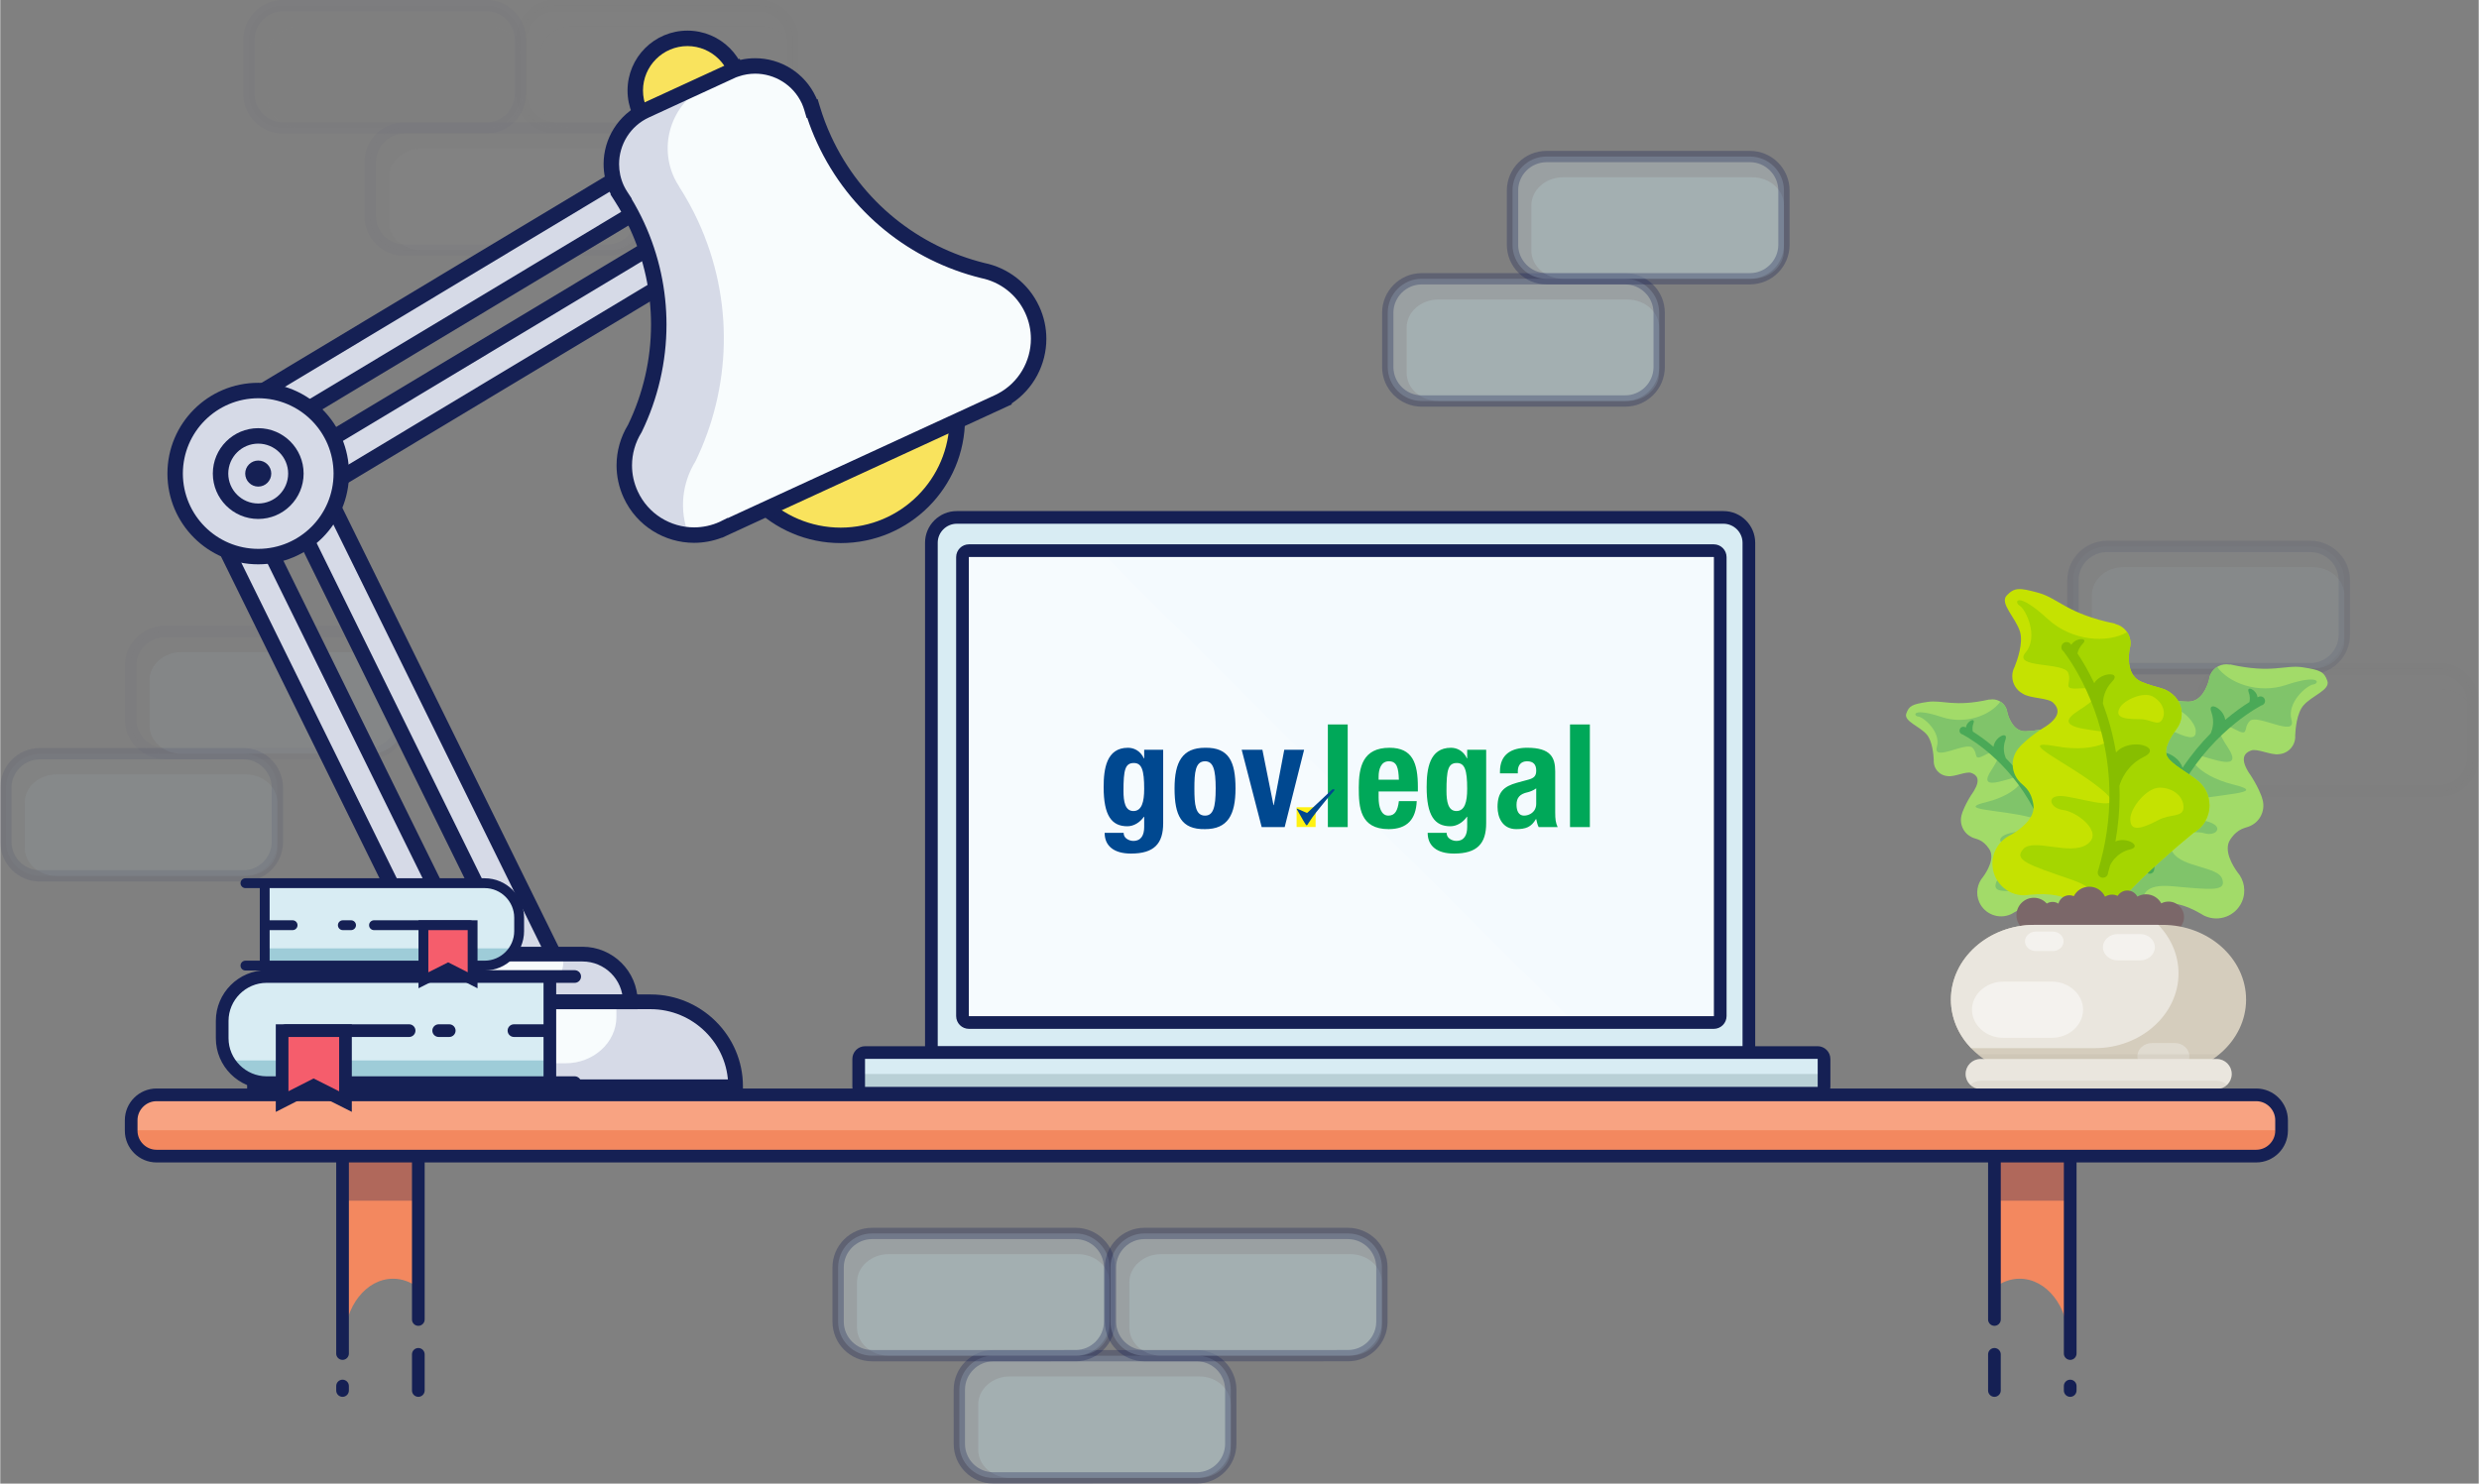<?xml version="1.0" encoding="UTF-8"?>
<!DOCTYPE svg PUBLIC "-//W3C//DTD SVG 1.1//EN" "http://www.w3.org/Graphics/SVG/1.1/DTD/svg11.dtd">
<!-- Creator: CorelDRAW 2017 -->
<svg xmlns="http://www.w3.org/2000/svg" xml:space="preserve" width="1024px" height="613px" version="1.1" style="shape-rendering:geometricPrecision; text-rendering:geometricPrecision; image-rendering:optimizeQuality; fill-rule:evenodd; clip-rule:evenodd"
viewBox="0 0 1019.64 610.52"
 xmlns:xlink="http://www.w3.org/1999/xlink"
 enable-background="new 0 0 626.873 375.345">
 <rect x="0" y="0" width="1019.64" height="610.52" fill="#808080" stroke="none"/>
 <defs>
  <style type="text/css">
   <![CDATA[
    .str0 {stroke:#152054;stroke-width:6.06;stroke-miterlimit:22.926}
    .fil14 {fill:none}
    .fil40 {fill:#FFF212}
    .fil41 {fill:#004890}
    .fil10 {fill:#152054}
    .fil17 {fill:#4AA957}
    .fil21 {fill:#7B6769}
    .fil16 {fill:#80C46A}
    .fil20 {fill:#87BE00}
    .fil33 {fill:#9ECCD8}
    .fil15 {fill:#A2DB69}
    .fil19 {fill:#A5D600}
    .fil28 {fill:#B9D0D6}
    .fil18 {fill:#C5E201}
    .fil22 {fill:#D5CDBD}
    .fil11 {fill:#D6DAE7}
    .fil27 {fill:#D8ECF3}
    .fil25 {fill:#E0DBD0}
    .fil23 {fill:#EAE6DE}
    .fil30 {fill:#F3885F}
    .fil24 {fill:#F4F2EE}
    .fil29 {fill:#F4FAFE}
    .fil34 {fill:#F55D6C}
    .fil32 {fill:#F8A382}
    .fil12 {fill:#F8FCFD}
    .fil9 {fill:#F9E35D}
    .fil13 {fill:white}
    .fil39 {fill:#00A859;fill-rule:nonzero}
    .fil38 {fill:#004890;fill-rule:nonzero}
    .fil8 {fill:#D8ECF3;fill-opacity:0.004}
    .fil2 {fill:#152054;fill-opacity:0.008}
    .fil1 {fill:#B9D0D6;fill-opacity:0.008}
    .fil0 {fill:#D8ECF3;fill-opacity:0.008}
    .fil6 {fill:#152054;fill-opacity:0.027}
    .fil7 {fill:#B9D0D6;fill-opacity:0.027}
    .fil3 {fill:#D8ECF3;fill-opacity:0.027}
    .fil5 {fill:#152054;fill-opacity:0.09}
    .fil4 {fill:#B9D0D6;fill-opacity:0.09}
    .fil26 {fill:#BCB2A2;fill-opacity:0.2}
    .fil37 {fill:white;fill-opacity:0.2}
    .fil31 {fill:#152054;fill-opacity:0.302}
    .fil36 {fill:#B9D0D6;fill-opacity:0.302}
    .fil35 {fill:#D8ECF3;fill-opacity:0.302}
   ]]>
  </style>
 </defs>
 <g id="Camada_x0020_1">
  <g id="aboutimg.svg">
   <g>
    <g>
     <g>
      <g>
       <g>
        <path class="fil0" d="M1017.32 311.51c0,7.68 -6.28,13.96 -13.96,13.96l-83.75 0c-7.68,0 -13.96,-6.28 -13.96,-13.96l0 -22.38c0,-7.68 6.28,-13.96 13.96,-13.96l83.75 0c7.68,0 13.96,6.28 13.96,13.96l0 22.38z"/>
       </g>
      </g>
      <g>
       <path class="fil1" d="M1017.32 313.88c0,6.38 -5.85,11.59 -12.99,11.59l-77.93 0c-7.15,0 -12.99,-5.21 -12.99,-11.59l0 -18.58c0,-6.38 5.84,-11.59 12.99,-11.59l77.93 0c7.14,0 12.99,5.21 12.99,11.59l0 18.58z"/>
      </g>
      <g>
       <path class="fil2" d="M903.33 311.51l-0.01 -22.38c0.02,-8.97 7.32,-16.27 16.29,-16.28l0 0 83.75 0c8.97,0.01 16.28,7.31 16.28,16.28l0 0 0 22.38c0,8.98 -7.31,16.28 -16.28,16.29l0 0 -83.75 0c-8.97,-0.01 -16.27,-7.32 -16.28,-16.29l0 0zm16.28 -34.01c-6.38,0.01 -11.62,5.25 -11.63,11.63l0 0 0 22.38c0.01,6.39 5.25,11.62 11.63,11.64l0 0 83.75 -0.01c6.38,-0.01 11.62,-5.24 11.63,-11.63l0 0 0 -22.38c-0.01,-6.38 -5.25,-11.62 -11.63,-11.63l0 0 -83.75 0 0 0z"/>
      </g>
     </g>
     <g>
      <g>
       <g>
        <path class="fil3" d="M964.36 261.2c0,7.68 -6.28,13.96 -13.96,13.96l-83.75 0c-7.67,0 -13.95,-6.28 -13.95,-13.96l0 -22.38c0,-7.67 6.28,-13.95 13.95,-13.95l83.75 0c7.68,0 13.96,6.28 13.96,13.95l0 22.38z"/>
       </g>
      </g>
      <g>
       <path class="fil4" d="M964.36 263.57c0,6.38 -5.85,11.59 -12.99,11.59l-77.93 0c-7.15,0 -12.99,-5.21 -12.99,-11.59l0 -18.58c0,-6.38 5.84,-11.59 12.99,-11.59l77.93 0c7.15,0 12.99,5.21 12.99,11.59l0 18.58z"/>
      </g>
      <g>
       <path class="fil5" d="M850.37 261.2l0 -22.38c0.01,-8.97 7.31,-16.27 16.28,-16.28l0 0 83.75 0c8.97,0.01 16.28,7.31 16.29,16.29l0 0 0 22.37c-0.01,8.98 -7.32,16.28 -16.29,16.29l0 0 -83.75 0c-8.97,-0.01 -16.27,-7.31 -16.28,-16.29l0 0zm16.28 -34.01c-6.38,0.01 -11.62,5.25 -11.63,11.63l0 0 0 22.38c0.01,6.39 5.25,11.63 11.63,11.64l0 0 83.75 0c6.38,-0.01 11.62,-5.25 11.63,-11.64l0 0 0 -22.37c-0.02,-6.39 -5.25,-11.63 -11.63,-11.64l0 0 -83.75 0 0 0z"/>
      </g>
     </g>
    </g>
    <g>
     <g>
      <g>
       <g>
        <path class="fil3" d="M113.99 346.49c0,7.68 -6.28,13.96 -13.95,13.96l-83.75 0c-7.68,0 -13.96,-6.28 -13.96,-13.96l0 -22.38c0,-7.68 6.28,-13.96 13.96,-13.96l83.75 0c7.67,0 13.95,6.28 13.95,13.96l0 22.38z"/>
       </g>
      </g>
      <g>
       <path class="fil4" d="M113.99 348.86c0,6.37 -5.84,11.59 -12.99,11.59l-77.93 0c-7.14,0 -12.99,-5.22 -12.99,-11.59l0 -18.59c0,-6.37 5.85,-11.59 12.99,-11.59l77.94 0c7.14,0 12.98,5.22 12.98,11.59l0 18.59 0 0z"/>
      </g>
      <g>
       <path class="fil5" d="M0 346.49l0 -22.38c0.01,-8.97 7.31,-16.28 16.29,-16.28l0 0 83.75 0c8.97,0 16.27,7.31 16.28,16.28l0 0 0 22.38c-0.01,8.98 -7.31,16.28 -16.28,16.29l0 0 -83.75 0c-8.98,-0.01 -16.28,-7.31 -16.29,-16.29l0 0zm16.29 -34.01c-6.38,0.01 -11.62,5.25 -11.64,11.63l0 0 0 22.38c0.02,6.38 5.26,11.62 11.64,11.63l0 0 83.75 0c6.37,-0.01 11.61,-5.25 11.63,-11.63l0 0 0 -22.38c-0.02,-6.38 -5.26,-11.62 -11.63,-11.63l0 0 -83.75 0 0 0z"/>
      </g>
     </g>
     <g>
      <g>
       <g>
        <path class="fil0" d="M165.32 296.19c0,7.67 -6.29,13.95 -13.96,13.95l-83.75 0c-7.68,0 -13.96,-6.28 -13.96,-13.95l0 -22.39c0,-7.67 6.28,-13.95 13.96,-13.95l83.75 0c7.67,0 13.96,6.28 13.96,13.95l0 22.39z"/>
       </g>
      </g>
      <g>
       <path class="fil4" d="M165.32 298.55c0,6.38 -5.85,11.59 -12.99,11.59l-77.93 0c-7.15,0 -12.99,-5.21 -12.99,-11.59l0 -18.58c0,-6.38 5.84,-11.59 12.99,-11.59l77.93 0c7.14,0 12.99,5.21 12.99,11.59l0 18.58z"/>
      </g>
      <g>
       <path class="fil6" d="M51.33 296.18l-0.01 -22.38c0.01,-8.97 7.32,-16.27 16.29,-16.28l0 0 83.75 0c8.97,0.01 16.27,7.31 16.28,16.28l0 0 0 22.38c-0.01,8.98 -7.31,16.28 -16.28,16.29l0 0 -83.75 0c-8.97,-0.01 -16.28,-7.31 -16.28,-16.29l0 0zm16.28 -34.01c-6.38,0.01 -11.62,5.25 -11.63,11.63l0 0 0 22.38c0.01,6.39 5.25,11.63 11.63,11.64l0 0 83.75 0c6.38,-0.01 11.62,-5.25 11.63,-11.64l0 0 0 -22.38c-0.01,-6.38 -5.25,-11.62 -11.63,-11.63l0 0 -83.75 0 0 0z"/>
      </g>
     </g>
    </g>
    <g>
     <g>
      <g>
       <g>
        <path class="fil0" d="M263.86 88.98c0,7.67 -6.28,13.96 -13.96,13.96l-83.75 0c-7.67,0 -13.95,-6.29 -13.95,-13.96l0 -22.38c0,-7.68 6.28,-13.96 13.95,-13.96l83.75 0c7.68,0 13.96,6.28 13.96,13.96l0 22.38 0 0z"/>
       </g>
      </g>
      <g>
       <path class="fil7" d="M263.86 91.34c0,6.38 -5.85,11.59 -12.99,11.59l-77.93 0c-7.15,0 -12.99,-5.21 -12.99,-11.59l0 -18.58c0,-6.38 5.85,-11.6 12.99,-11.6l77.93 0.01c7.14,0 12.99,5.21 12.99,11.59l0 18.58z"/>
      </g>
      <g>
       <path class="fil6" d="M149.87 88.97l0 -22.38c0.01,-8.97 7.31,-16.27 16.28,-16.28l0 0 83.75 0c8.97,0.01 16.28,7.31 16.29,16.28l0 0 0 22.38c-0.01,8.98 -7.32,16.28 -16.29,16.29l0 0 -83.75 0c-8.97,-0.01 -16.27,-7.31 -16.28,-16.29l0 0zm16.28 -34.01c-6.38,0.02 -11.62,5.25 -11.63,11.63l0 0 0 22.38c0.01,6.39 5.25,11.63 11.63,11.64l0 0 83.75 0c6.38,-0.01 11.62,-5.25 11.63,-11.63l0 0 0 -22.39c-0.01,-6.38 -5.25,-11.62 -11.63,-11.63l0 0 -83.75 0 0 0z"/>
      </g>
     </g>
     <g>
      <g>
       <g>
        <path class="fil8" d="M213.99 38.67c0,7.68 -6.28,13.96 -13.96,13.96l-83.75 0c-7.67,0 -13.95,-6.28 -13.95,-13.96l0 -22.38c0,-7.68 6.28,-13.96 13.95,-13.96l83.75 0c7.68,0 13.96,6.28 13.96,13.96l0 22.38 0 0z"/>
       </g>
      </g>
      <g>
       <path class="fil1" d="M213.99 41.04c0,6.37 -5.85,11.59 -12.99,11.59l-77.93 0c-7.15,0 -12.99,-5.22 -12.99,-11.59l0 -18.59c0,-6.37 5.84,-11.59 12.99,-11.59l77.93 0c7.14,0 12.99,5.21 12.99,11.59l0 18.59 0 0z"/>
      </g>
      <g>
       <path class="fil6" d="M100 38.67l0 -22.38c0.01,-8.98 7.31,-16.28 16.28,-16.29l0 0 83.75 0c8.97,0.01 16.28,7.31 16.28,16.29l0 0 0 22.38c0,8.97 -7.31,16.27 -16.28,16.28l0 0 -83.75 0c-8.97,-0.01 -16.27,-7.31 -16.28,-16.28l0 0zm16.28 -34.02c-6.38,0.02 -11.62,5.25 -11.63,11.64l0 0 0 22.38c0.01,6.38 5.25,11.62 11.63,11.63l0 0 83.75 0c6.38,-0.01 11.62,-5.25 11.63,-11.63l0 0 0 -22.38c-0.01,-6.39 -5.25,-11.62 -11.63,-11.64l0 0 -83.75 0 0 0z"/>
      </g>
     </g>
     <g>
      <g>
       <g>
        <path class="fil0" d="M326.04 38.67c0,7.68 -6.28,13.96 -13.96,13.96l-83.75 0c-7.68,0 -13.96,-6.28 -13.96,-13.96l0 -22.38c0,-7.68 6.28,-13.96 13.96,-13.96l83.75 0c7.68,0 13.96,6.28 13.96,13.96l0 22.38z"/>
       </g>
      </g>
      <g>
       <path class="fil1" d="M326.04 41.04c0,6.37 -5.85,11.59 -12.99,11.59l-77.93 0c-7.15,0 -12.99,-5.22 -12.99,-11.59l0 -18.59c0,-6.37 5.84,-11.59 12.99,-11.59l77.93 0c7.14,0 12.99,5.21 12.99,11.59l0 18.59z"/>
      </g>
      <g>
       <path class="fil2" d="M212.05 38.67l0 -22.38c0.01,-8.98 7.31,-16.28 16.28,-16.29l0 0 83.75 0c8.97,0.01 16.28,7.31 16.28,16.29l0 0 0 22.38c0,8.97 -7.31,16.27 -16.28,16.28l0 0 -83.75 0c-8.97,-0.01 -16.27,-7.31 -16.28,-16.28l0 0zm16.28 -34.02c-6.38,0.02 -11.62,5.25 -11.63,11.64l0 0 0 22.38c0.01,6.38 5.25,11.62 11.63,11.63l0 0 83.75 0c6.38,-0.01 11.62,-5.25 11.63,-11.63l0 0 0 -22.38c-0.01,-6.39 -5.25,-11.62 -11.63,-11.64l0 0 -83.75 0 0 0z"/>
      </g>
     </g>
    </g>
    <g>
     <g>
      <circle class="fil9" cx="282.7" cy="37.24" r="21.46"/>
      <path class="fil10" d="M258.06 37.24c0,-13.61 11.04,-24.64 24.64,-24.64l0 0c13.62,0 24.64,11.03 24.64,24.64l0 0c0,13.61 -11.02,24.64 -24.64,24.64l0 0c-13.6,0 -24.64,-11.03 -24.64,-24.64l0 0zm6.36 0c0.02,10.1 8.19,18.27 18.28,18.28l0 0c10.1,-0.01 18.27,-8.18 18.29,-18.28l0 0c-0.02,-10.09 -8.19,-18.26 -18.29,-18.28l0 0c-10.09,0.02 -18.26,8.19 -18.28,18.28l0 0z"/>
     </g>
     <g>
      <g>
       <circle class="fil9" cx="345.76" cy="172.36" r="47.95"/>
      </g>
      <g>
       <path class="fil10" d="M294.62 172.36c0.01,-28.24 22.9,-51.13 51.14,-51.13l0 0c28.24,0 51.13,22.89 51.13,51.13l0 0c0,28.24 -22.89,51.13 -51.13,51.13l0 0c-28.24,0 -51.13,-22.89 -51.14,-51.13l0 0zm6.36 0c0.05,24.72 20.05,44.73 44.78,44.77l0 0c24.73,-0.04 44.73,-20.05 44.77,-44.77l0 0c-0.04,-24.73 -20.04,-44.73 -44.77,-44.77l0 0c-24.73,0.04 -44.73,20.04 -44.78,44.77l0 0z"/>
      </g>
     </g>
     <g>
      <g>
       <polygon class="fil11" points="77.14,194.01 91.4,187 207.84,423.45 193.57,430.47 "/>
      </g>
      <g>
       <polygon class="fil11" points="112.11,194.01 126.37,187 242.8,423.45 228.54,430.47 "/>
      </g>
      <g>
       <g>
        <path class="fil10" d="M74.28 195.42l2.86 -1.4 1.4 2.85 -1.4 -2.85 -2.86 1.4 -1.4 -2.85 19.96 -9.83 119.25 242.16 -19.97 9.83 -117.84 -239.31 0 0zm120.74 230.79l8.56 -4.21 -113.63 -230.75 -8.56 4.21 113.63 230.75 0 0z"/>
       </g>
      </g>
      <g>
       <g>
        <path class="fil10" d="M109.25 195.42l2.86 -1.4 1.4 2.85 -1.4 -2.85 -2.86 1.4 -1.4 -2.85 19.96 -9.84 119.25 242.17 -19.96 9.83 -117.85 -239.31 0 0zm120.74 230.79l8.55 -4.21 -113.62 -230.75 -8.56 4.21 113.63 230.75 0 0z"/>
       </g>
      </g>
     </g>
     <g>
      <g>
       <polygon class="fil11" points="97.47,222.41 89.28,208.79 315.2,73.03 323.39,86.66 "/>
      </g>
      <g>
       <polygon class="fil11" points="94.55,187.56 86.37,173.94 312.29,38.18 320.47,51.81 "/>
      </g>
      <g>
       <g>
        <path class="fil10" d="M99.11 225.14l-1.64 -2.73 2.72 -1.63 -2.72 1.63 1.64 2.73 -2.73 1.64 -11.46 -19.08 231.37 -139.03 11.46 19.08 -228.64 137.39 0 0zm219.91 -139.57l-4.91 -8.17 -220.47 132.48 4.91 8.17 220.47 -132.48 0 0z"/>
       </g>
      </g>
      <g>
       <g>
        <path class="fil10" d="M96.19 190.29l-1.63 -2.73 2.72 -1.63 -2.72 1.63 1.63 2.73 -2.73 1.64 -11.46 -19.08 231.38 -139.03 11.45 19.08 -228.64 137.39 0 0zm219.92 -139.56l-4.91 -8.18 -220.47 132.48 4.91 8.18 220.47 -132.48 0 0z"/>
       </g>
      </g>
     </g>
     <g>
      <path class="fil11" d="M140.3 194.88c0,18.88 -15.3,34.18 -34.18,34.18 -18.87,0 -34.17,-15.3 -34.17,-34.18 0,-18.88 15.3,-34.18 34.17,-34.18 18.88,0 34.18,15.3 34.18,34.18z"/>
     </g>
     <circle class="fil10" cx="106.13" cy="194.88" r="5.36"/>
     <g>
      <path class="fil10" d="M87.45 194.88c0,-10.32 8.36,-18.67 18.67,-18.68l0 0c10.32,0 18.68,8.36 18.68,18.68l0 0c0,10.31 -8.36,18.67 -18.68,18.68l0 0c-10.31,-0.01 -18.67,-8.37 -18.67,-18.68l0 0zm6.35 0c0.02,6.8 5.52,12.3 12.32,12.32l0 0c6.81,-0.02 12.31,-5.52 12.32,-12.32l0 0c-0.01,-6.81 -5.51,-12.31 -12.32,-12.32l0 0c-6.8,0.01 -12.3,5.51 -12.32,12.32l0 0z"/>
     </g>
     <g>
      <path class="fil10" d="M68.77 194.88c0,-20.64 16.72,-37.35 37.35,-37.35l0 0c20.64,0 37.36,16.71 37.36,37.35l0 0c0,20.63 -16.72,37.35 -37.36,37.35l0 0c-20.63,0 -37.35,-16.72 -37.35,-37.35l0 0zm6.35 0c0.04,17.12 13.88,30.96 31,30.99l0 0c17.13,-0.03 30.97,-13.87 31,-30.99l0 0c-0.03,-17.13 -13.87,-30.97 -31,-31l0 0c-17.12,0.03 -30.96,13.87 -31,31l0 0z"/>
     </g>
     <path class="fil11" d="M424.55 127.44c-3.98,-8.64 -11.71,-14.35 -20.36,-16.12 -27.81,-6.89 -52.35,-25.87 -65.27,-53.92 -1.94,-4.19 -3.52,-8.46 -4.82,-12.76l-0.18 0.05c-0.33,-1.14 -0.72,-2.28 -1.23,-3.39 -5.27,-11.44 -18.3,-16.85 -29.96,-12.85l-0.06 -0.12 -37.11 17.09c-12.21,5.63 -17.54,20.08 -11.93,32.28 0.52,1.12 1.14,2.17 1.79,3.17l-0.03 0.02c2.43,3.78 4.64,7.76 6.57,11.95 12.72,27.64 11.42,58.14 -0.91,83.53 -4.9,7.91 -5.87,18.05 -1.69,27.14 6.63,14.39 23.67,20.69 38.07,14.06 0.24,-0.11 0.47,-0.23 0.7,-0.34l0.01 0.01 113.9 -52.44 -0.02 -0.05c13.3,-7.11 18.92,-23.44 12.53,-37.31z"/>
     <path class="fil12" d="M412.02 164.74c13.3,-7.1 18.92,-23.43 12.53,-37.3 -3.98,-8.64 -11.71,-14.36 -20.36,-16.12 -27.81,-6.89 -52.35,-25.87 -65.27,-53.92 -1.94,-4.19 -3.52,-8.46 -4.82,-12.76l-0.18 0.05c-0.33,-1.14 -0.72,-2.28 -1.23,-3.39 -4.54,-9.85 -14.81,-15.2 -25.02,-13.97l-16.33 7.52c-14.45,6.66 -20.77,23.76 -14.12,38.21 0.61,1.32 1.34,2.56 2.12,3.75l-0.04 0.02c2.88,4.48 5.49,9.19 7.78,14.16 15.06,32.72 13.51,68.81 -1.08,98.87 -5.47,8.82 -6.8,19.98 -2.8,30.24 4.73,0.37 9.62,-0.41 14.23,-2.53 0.24,-0.12 0.47,-0.23 0.7,-0.35l0.01 0.02 113.9 -52.45 -0.02 -0.05z"/>
     <g>
      <path class="fil10" d="M256.47 204.83c-1.98,-4.31 -2.93,-8.85 -2.93,-13.31l0 0c0,-5.91 1.66,-11.69 4.72,-16.7l0 0c6.18,-12.78 9.47,-26.9 9.47,-41.26l0 0c0,-13.2 -2.78,-26.6 -8.66,-39.39l0 0c-1.87,-4.06 -4,-7.9 -6.36,-11.56l0 0 -1.69 -2.64 0.14 -0.09c-0.15,-0.28 -0.28,-0.56 -0.42,-0.85l0 0c-1.71,-3.72 -2.53,-7.64 -2.53,-11.5l0 0c0,-10.4 5.95,-20.35 16.01,-25l0 0 39.95 -18.39 0.25 0.52c2.05,-0.48 4.11,-0.7 6.15,-0.7l0 0c10.4,-0.01 20.36,5.94 25,16l0 0c0.14,0.3 0.27,0.6 0.39,0.89l0 0 0.3 -0.08 0.89 2.95c1.25,4.17 2.78,8.3 4.66,12.35l0 0c12.49,27.12 36.18,45.46 63.07,52.15l0 0c9.58,1.97 18.15,8.32 22.55,17.89l0 0 -2.88 1.33 -2.89 1.33c-3.54,-7.69 -10.4,-12.76 -18.11,-14.34l0 0 -0.07 -0.01 -0.06 -0.02c-28.7,-7.1 -54.06,-26.71 -67.39,-55.67l0 0c-1.56,-3.38 -2.9,-6.8 -4.04,-10.23l0 0 -0.25 0.06 -0.87 -2.98c-0.31,-1.05 -0.65,-2.03 -1.07,-2.95l0 0c-3.57,-7.75 -11.23,-12.31 -19.23,-12.32l0 0c-2.28,0.01 -4.57,0.37 -6.8,1.14l0 0 -1.07 0.37 -35.81 16.49c-7.76,3.57 -12.31,11.22 -12.31,19.22l0 0c0,2.96 0.62,5.96 1.94,8.84l0 0c0.43,0.93 0.96,1.84 1.56,2.75l0 0 1.73 2.64 -0.1 0.06c1.86,3.1 3.58,6.33 5.13,9.69l0 0c6.28,13.63 9.25,27.96 9.25,42.05l0 0c0,15.39 -3.54,30.51 -10.18,44.19l0 0 -0.07 0.14 -0.09 0.15c-2.5,4.03 -3.85,8.71 -3.85,13.49l0 0c0,3.56 0.75,7.18 2.35,10.64l0 0c4.3,9.35 13.53,14.85 23.19,14.85l0 0c3.57,0 7.19,-0.75 10.66,-2.34l0 0c0.15,-0.07 0.35,-0.17 0.61,-0.31l0 0 2.56 -1.27 0.06 0.09 110.41 -50.84 0.78 -0.41c8.51,-4.54 13.48,-13.35 13.48,-22.52l0 0c0,-3.57 -0.75,-7.19 -2.34,-10.65l0 0 2.89 -1.33 2.88 -1.33c1.99,4.31 2.93,8.85 2.93,13.31l0 0c0,10.52 -5.24,20.65 -14.33,26.63l0 0 0.14 0.34 -117.2 53.96c-0.07,0.04 -0.14,0.07 -0.22,0.11l0 0c-0.1,0.04 -0.2,0.09 -0.31,0.14l0 0 -1.5 0.69 -0.03 -0.05c-3.75,1.44 -7.64,2.14 -11.47,2.14l0 0c-12.06,0 -23.59,-6.88 -28.97,-18.55l0 0z"/>
     </g>
     <g>
      <path class="fil11" d="M302.5 446.97c0,-19.09 -15.74,-34.71 -34.98,-34.71l-127.96 0c-19.23,0 -34.97,15.62 -34.97,34.71 0,0.09 0.01,0.17 0.01,0.26l197.89 0c0,-0.09 0.01,-0.17 0.01,-0.26z"/>
     </g>
     <g>
      <path class="fil11" d="M259.18 412.14c0,-10.73 -8.85,-19.51 -19.66,-19.51l-71.95 0c-10.81,0 -19.66,8.77 -19.66,19.51 0,0.05 0,0.1 0,0.15l111.26 0c0,-0.06 0.01,-0.1 0.01,-0.15z"/>
     </g>
     <path class="fil12" d="M107.09 437.56l125.48 0c11.5,0 20.91,-8.58 20.91,-19.08l0 -6.22 -113.92 0c-15.93,0 -29.45,10.72 -33.63,25.25 0.39,0.02 0.77,0.05 1.16,0.05z"/>
     <path class="fil12" d="M149.31 406.85l70.55 0c6.47,0 11.76,-4.83 11.76,-10.73l0 -3.49 -64.05 0c-8.96,0 -16.56,6.02 -18.91,14.19 0.22,0.01 0.43,0.03 0.65,0.03z"/>
     <path class="fil13" d="M139.56 412.26c-12.12,0 -22.84,6.2 -29.13,15.56l25.42 0c9.29,0 17.07,-6.74 18.73,-15.56l-15.02 0z"/>
     <path class="fil13" d="M167.57 392.63c-6.81,0 -12.84,3.48 -16.38,8.75l14.29 0c5.23,0 9.6,-3.79 10.54,-8.75l-8.45 0z"/>
     <g>
      <g>
       <path class="fil14 str0" d="M302.5 446.97c0,-19.09 -15.74,-34.71 -34.98,-34.71l-127.96 0c-19.23,0 -34.97,15.62 -34.97,34.71 0,0.09 0.01,0.17 0.01,0.26l197.89 0c0,-0.09 0.01,-0.17 0.01,-0.26z"/>
      </g>
     </g>
     <g>
      <g>
       <path class="fil14 str0" d="M259.18 412.14c0,-10.73 -8.85,-19.51 -19.66,-19.51l-71.95 0c-10.81,0 -19.66,8.77 -19.66,19.51 0,0.05 0,0.1 0,0.15l111.26 0c0,-0.06 0.01,-0.1 0.01,-0.15z"/>
      </g>
     </g>
    </g>
    <g>
     <g>
      <g>
       <g>
        <path class="fil15" d="M868.15 327.23c-1.3,-2.9 -3.84,-4.85 -6.71,-5.52 -3.39,-0.92 -8.95,-1.22 -11.34,-2.8 -2.91,-1.92 -1,-8.91 -1,-8.91 0,0 -0.01,-0.03 -0.02,-0.04 0.41,-1.65 0.29,-3.43 -0.46,-5.1 -0.79,-1.77 -2.16,-3.1 -3.79,-3.87 0,-0.01 -0.01,-0.03 -0.02,-0.05 -0.38,-0.15 -0.74,-0.27 -1.09,-0.37 -0.09,-0.03 -0.17,-0.06 -0.26,-0.08 -3.37,-0.94 -4.8,0.29 -10.33,0.43 -4.7,0.12 -6.71,-5.07 -7.41,-7.62 -0.07,-0.64 -0.23,-1.27 -0.51,-1.88 -1.19,-2.64 -4,-4.03 -6.73,-3.53 -0.08,-0.01 -0.16,-0.04 -0.22,-0.04 -14.61,3.29 -19.25,0.04 -25.44,1 -6.2,0.95 -7.54,1.55 -8.68,4.76 -1.14,3.2 5.45,5.19 8.41,8.65 2.34,2.74 2.8,8.34 2.89,10.56 -0.07,0.98 0.09,1.98 0.52,2.94 0.96,2.13 2.98,3.45 5.17,3.62 2.75,0.45 7.62,-2.09 9.77,-1.31 2.26,0.82 3.94,2.64 1.04,7.44 -3.6,5.17 -4.86,9.19 -4.86,9.19l0.02 0.02c-0.69,1.87 -0.68,3.99 0.2,5.94 0.8,1.8 2.2,3.13 3.86,3.9 1.61,0.84 4.29,0.6 7.09,4.81 2.5,3.77 -0.94,9.29 -2.51,11.46 -2.44,2.8 -3.18,6.86 -1.56,10.47 2.22,4.94 8.03,7.15 12.98,4.93 0.15,-0.07 0.28,-0.15 0.42,-0.22 0,0 0,0.01 0.01,0.01 0.03,-0.02 0.07,-0.04 0.1,-0.06 0.34,-0.18 0.67,-0.37 0.98,-0.58 12.08,-7 16.64,-1.73 16.64,-1.73 8.91,-4.01 9.07,-4.72 10.53,-10.33 2.52,-8.23 8.71,-21.1 11.26,-26.25 2.03,-2.76 2.56,-6.5 1.05,-9.84z"/>
        <path class="fil16" d="M861.44 321.7c-3.39,-0.91 -8.95,-1.21 -11.34,-2.79 -2.91,-1.92 -1,-8.91 -1,-8.91 0,0 -0.01,-0.03 -0.02,-0.04 0.41,-1.65 0.29,-3.43 -0.46,-5.1 -0.79,-1.77 -2.16,-3.1 -3.79,-3.87 0,-0.01 -0.01,-0.03 -0.02,-0.05 -0.38,-0.15 -0.74,-0.27 -1.09,-0.37 -0.09,-0.03 -0.17,-0.06 -0.26,-0.09 -3.37,-0.93 -4.8,0.3 -10.33,0.44 -4.7,0.12 -6.71,-5.07 -7.41,-7.62 -0.07,-0.64 -0.23,-1.27 -0.51,-1.89 -0.52,-1.16 -1.37,-2.08 -2.37,-2.7 -4.11,5.75 -14.53,9.55 -24.03,6.39 -12.66,-4.21 -11.82,-0.43 -9.72,-0.22 2.1,0.2 9.41,6.25 7.63,12.5 -1.78,6.26 12.04,-2.26 14.64,0.31 2.59,2.57 -0.01,5.74 5.21,2.97 5.21,-2.78 8.36,-2.47 2.54,6.32 -5.8,8.78 5.47,3.85 10.56,2.72 5.09,-1.14 0.99,7.01 -12.44,10.32 -13.44,3.32 5.85,3.12 17.91,6.31 12.05,3.19 -2.14,4.83 -8.66,6.61 -6.52,1.79 -3.27,5.49 0.88,4.2 4.16,-1.29 14.43,1.12 11.16,6.61 -3.28,5.49 -15.97,5.03 -17.44,9.42 -1.47,4.39 3.06,3.93 17.53,2.6 10.23,-0.95 10.65,3.59 10.02,6.33 5.66,-2.77 5.96,-3.98 7.21,-8.78 2.51,-8.23 8.71,-21.1 11.26,-26.25 2.02,-2.76 2.55,-6.5 1.05,-9.84 -1.3,-2.9 -3.84,-4.85 -6.71,-5.53z"/>
        <path class="fil15" d="M861.02 331.01c1.37,3.03 -2.8,3.47 -5.31,6.69 -4.83,6.19 -6.87,6.45 -8.23,3.41 -1.36,-3.03 0.6,-10.89 4.33,-12.56 3.72,-1.68 7.85,-0.58 9.21,2.46z"/>
        <path class="fil15" d="M843.87 308.84c-0.15,2.69 -3.31,1.46 -6.31,2.84 -5.77,2.66 -7.33,2.09 -7.18,-0.6 0.14,-2.69 4.47,-7.61 7.77,-7.43 3.3,0.18 5.87,2.5 5.72,5.19z"/>
        <path class="fil17" d="M835 324.16c-3.19,-4.79 -6.61,-8.82 -9.9,-12.14 -0.6,-1.4 -1.41,-4.19 -0.21,-7.43 1.51,-4.09 -4.37,-1.38 -4.87,2.73 -3.4,-2.89 -6.41,-4.95 -8.52,-6.27 -0.18,-0.93 -0.22,-2.12 0.27,-3.42 0.96,-2.62 -2.82,-0.86 -3.1,1.77 -0.06,-0.03 -0.13,-0.06 -0.17,-0.09 -0.04,-0.02 -0.09,-0.04 -0.13,-0.06 -0.04,-0.02 -0.06,-0.04 -0.07,-0.04l0 0c-0.41,-0.18 -0.88,-0.2 -1.32,-0.01 -0.81,0.37 -1.17,1.32 -0.81,2.13 0.22,0.49 0.66,0.81 1.15,0.91 0.13,0.07 0.26,0.15 0.45,0.25 3.99,2.21 20.96,12.66 30.79,34.56 2.93,6.52 5.23,14.06 6.39,22.73 0,0.21 0.04,0.44 0.14,0.65 0.37,0.81 1.32,1.17 2.13,0.81 0.8,-0.37 1.16,-1.3 0.81,-2.1 -0.11,-0.8 -0.23,-1.57 -0.36,-2.35l0 -0.01c0,0 -0.04,-4.17 3.63,-7.01 3.2,-2.47 -2.66,-3.26 -5.15,-0.36 -1.25,-4.96 -2.86,-9.51 -4.73,-13.65 -0.4,-0.89 -0.81,-1.76 -1.23,-2.61 -0.24,-1.71 -0.54,-6.78 3.25,-11.33 4.32,-5.18 -6.45,-3.93 -8.44,2.34z"/>
       </g>
       <g>
        <path class="fil15" d="M858.97 319.56c1.53,-3.4 4.5,-5.68 7.86,-6.47 3.98,-1.07 10.49,-1.42 13.29,-3.27 3.41,-2.26 1.17,-10.45 1.17,-10.45 0,0 0.01,-0.02 0.02,-0.04 -0.48,-1.93 -0.34,-4.02 0.53,-5.97 0.93,-2.07 2.54,-3.63 4.44,-4.53 0.01,-0.02 0.02,-0.04 0.02,-0.07 0.46,-0.17 0.88,-0.31 1.28,-0.43 0.11,-0.03 0.21,-0.07 0.31,-0.1 3.95,-1.09 5.62,0.35 12.1,0.51 5.5,0.15 7.86,-5.93 8.68,-8.93 0.08,-0.74 0.27,-1.48 0.59,-2.2 1.39,-3.09 4.69,-4.72 7.88,-4.12 0.09,-0.02 0.19,-0.05 0.26,-0.06 17.12,3.86 22.55,0.06 29.8,1.17 7.25,1.12 8.83,1.82 10.16,5.58 1.34,3.75 -6.39,6.08 -9.85,10.13 -2.74,3.21 -3.28,9.77 -3.38,12.37 0.08,1.14 -0.11,2.32 -0.62,3.44 -1.12,2.5 -3.49,4.05 -6.04,4.24 -3.24,0.53 -8.94,-2.45 -11.46,-1.53 -2.63,0.95 -4.6,3.09 -1.21,8.72 4.22,6.05 5.7,10.75 5.7,10.75l-0.03 0.03c0.8,2.18 0.79,4.67 -0.24,6.96 -0.94,2.1 -2.57,3.66 -4.51,4.56 -1.88,0.98 -5.03,0.71 -8.31,5.64 -2.92,4.41 1.11,10.87 2.94,13.41 2.85,3.28 3.73,8.04 1.83,12.27 -2.61,5.79 -9.41,8.38 -15.21,5.77 -0.17,-0.07 -0.32,-0.17 -0.48,-0.24 -0.01,0 -0.01,0 -0.02,0 -0.04,-0.03 -0.08,-0.05 -0.12,-0.07 -0.39,-0.21 -0.77,-0.43 -1.14,-0.68 -14.15,-8.19 -19.49,-2.03 -19.49,-2.03 -10.44,-4.68 -10.62,-5.52 -12.34,-12.09 -2.94,-9.64 -10.2,-24.71 -13.18,-30.75 -2.37,-3.23 -2.99,-7.61 -1.23,-11.52z"/>
        <path class="fil16" d="M866.83 313.09c3.98,-1.07 10.49,-1.42 13.29,-3.27 3.41,-2.26 1.17,-10.45 1.17,-10.45 0,0 0.01,-0.02 0.02,-0.04 -0.48,-1.93 -0.34,-4.02 0.53,-5.97 0.93,-2.07 2.54,-3.63 4.44,-4.53 0.01,-0.02 0.02,-0.04 0.02,-0.07 0.46,-0.17 0.88,-0.31 1.28,-0.43 0.11,-0.03 0.21,-0.07 0.31,-0.1 3.95,-1.09 5.62,0.35 12.1,0.51 5.5,0.15 7.86,-5.93 8.68,-8.93 0.08,-0.74 0.27,-1.48 0.59,-2.2 0.61,-1.36 1.6,-2.44 2.78,-3.17 4.81,6.75 17.02,11.19 28.15,7.49 14.82,-4.93 13.84,-0.5 11.38,-0.26 -2.47,0.24 -11.02,7.32 -8.94,14.64 2.08,7.33 -14.11,-2.64 -17.14,0.37 -3.03,3 0,6.72 -6.1,3.47 -6.11,-3.25 -9.8,-2.89 -2.99,7.4 6.81,10.29 -6.4,4.52 -12.36,3.19 -5.96,-1.34 -1.17,8.21 14.57,12.09 15.74,3.88 -6.85,3.65 -20.98,7.39 -14.12,3.73 2.5,5.66 10.14,7.75 7.63,2.08 3.83,6.42 -1.04,4.91 -4.86,-1.51 -16.89,1.32 -13.06,7.74 3.84,6.43 18.71,5.89 20.43,11.03 1.72,5.15 -3.58,4.61 -20.53,3.05 -11.99,-1.11 -12.48,4.2 -11.75,7.41 -6.61,-3.24 -6.97,-4.66 -8.44,-10.29 -2.94,-9.63 -10.2,-24.7 -13.18,-30.74 -2.37,-3.23 -2.99,-7.61 -1.23,-11.52 1.53,-3.4 4.5,-5.68 7.86,-6.47z"/>
        <path class="fil15" d="M867.32 323.99c-1.59,3.55 3.28,4.07 6.23,7.84 5.65,7.25 8.04,7.55 9.63,3.99 1.6,-3.55 -0.7,-12.75 -5.06,-14.71 -4.37,-1.97 -9.2,-0.68 -10.8,2.88z"/>
        <path class="fil15" d="M887.41 298.03c0.18,3.14 3.88,1.7 7.39,3.32 6.76,3.12 8.59,2.44 8.42,-0.7 -0.17,-3.16 -5.25,-8.92 -9.11,-8.71 -3.87,0.21 -6.87,2.94 -6.7,6.09z"/>
        <path class="fil17" d="M897.8 315.96c3.74,-5.6 7.74,-10.32 11.6,-14.21 0.7,-1.64 1.65,-4.91 0.24,-8.71 -1.77,-4.78 5.12,-1.61 5.7,3.2 3.99,-3.39 7.51,-5.8 9.98,-7.34 0.22,-1.09 0.26,-2.49 -0.31,-4.01 -1.13,-3.06 3.31,-1 3.63,2.08 0.07,-0.04 0.15,-0.08 0.2,-0.11 0.05,-0.03 0.11,-0.05 0.16,-0.08 0.04,-0.02 0.07,-0.03 0.08,-0.03l0 0c0.47,-0.22 1.03,-0.24 1.54,-0.02 0.95,0.44 1.37,1.55 0.94,2.5 -0.26,0.57 -0.76,0.95 -1.34,1.07 -0.14,0.07 -0.31,0.16 -0.52,0.28 -4.68,2.59 -24.55,14.83 -36.06,40.48 -3.44,7.64 -6.14,16.47 -7.49,26.62 0,0.25 -0.05,0.51 -0.16,0.76 -0.43,0.95 -1.54,1.37 -2.49,0.95 -0.94,-0.42 -1.36,-1.52 -0.96,-2.46 0.13,-0.93 0.28,-1.84 0.43,-2.75l-0.01 -0.01c0,0 0.06,-4.89 -4.25,-8.21 -3.75,-2.89 3.11,-3.81 6.03,-0.42 1.46,-5.8 3.35,-11.13 5.54,-15.99 0.47,-1.05 0.96,-2.06 1.45,-3.06 0.27,-2 0.62,-7.93 -3.82,-13.26 -5.05,-6.07 7.57,-4.61 9.89,2.73z"/>
       </g>
       <g>
        <path class="fil18" d="M908.88 331.42c0,-4.21 -2.01,-7.95 -5.12,-10.33 -3.61,-2.95 -10.18,-6.34 -12.21,-9.56 -2.48,-3.91 3.65,-11.34 3.65,-11.34 0,0 -0.01,-0.03 -0.01,-0.05 1.39,-1.77 2.23,-4 2.23,-6.42 0,-2.58 -0.94,-4.92 -2.49,-6.75 0,-0.02 0,-0.04 0,-0.07 -0.38,-0.39 -0.75,-0.73 -1.11,-1.04 -0.09,-0.09 -0.19,-0.17 -0.28,-0.25 -3.56,-2.96 -5.97,-2.25 -12.75,-5.09 -5.74,-2.41 -5.35,-9.79 -4.81,-13.26 0.26,-0.81 0.41,-1.66 0.41,-2.56 0,-3.84 -2.66,-7.05 -6.23,-7.92 -0.09,-0.06 -0.17,-0.13 -0.24,-0.17 -19.49,-3.98 -23.33,-10.43 -31.35,-12.64 -8.01,-2.22 -9.96,-2.22 -13.09,1.04 -3.13,3.26 3.78,9.25 5.47,15.05 1.34,4.59 -1.15,11.62 -2.25,14.35 -0.61,1.15 -0.96,2.46 -0.96,3.85 0,3.1 1.73,5.8 4.28,7.18 3.09,2.06 10.37,1.63 12.55,3.74 2.28,2.22 3.32,5.35 -2.8,9.58 -7.17,4.3 -10.88,8.47 -10.88,8.47l0.01 0.04c-1.85,1.88 -2.99,4.45 -2.99,7.3 0,2.61 0.97,4.98 2.55,6.82 1.49,1.89 4.87,3.07 5.96,9.68 0.98,5.92 -6.19,10.73 -9.26,12.5 -4.48,2.06 -7.59,6.58 -7.59,11.83 0,7.2 5.84,13.03 13.03,13.03 0.21,0 0.42,-0.02 0.62,-0.03 0.01,0 0.01,0.01 0.01,0.01 0.06,-0.01 0.11,-0.01 0.16,-0.02 0.51,-0.03 1,-0.09 1.49,-0.17 18.44,-1.89 21.09,6.97 21.09,6.97 12.97,0 13.56,-0.78 18.38,-6.78 7.52,-8.59 22.02,-20.8 27.91,-25.65 3.95,-2.23 6.62,-6.47 6.62,-11.34z"/>
        <path class="fil19" d="M903.76 321.08c-3.61,-2.95 -10.18,-6.34 -12.21,-9.55 -2.48,-3.91 3.65,-11.34 3.65,-11.34 0,0 -0.01,-0.03 -0.01,-0.05 1.39,-1.77 2.23,-4 2.23,-6.42 0,-2.58 -0.94,-4.93 -2.49,-6.75 0,-0.02 0,-0.05 0,-0.07 -0.38,-0.4 -0.75,-0.73 -1.11,-1.05 -0.09,-0.08 -0.19,-0.16 -0.28,-0.24 -3.56,-2.96 -5.97,-2.26 -12.75,-5.09 -5.74,-2.41 -5.35,-9.79 -4.81,-13.27 0.26,-0.8 0.41,-1.65 0.41,-2.55 0,-1.69 -0.52,-3.26 -1.4,-4.56 -8.11,4.73 -22.79,3.66 -32.57,-5.34 -13.03,-11.99 -14.07,-6.95 -11.64,-5.56 2.43,1.39 7.99,12.68 2.43,19.29 -5.56,6.6 15.82,3.82 17.55,8.34 1.74,4.51 -3.13,6.95 4.7,6.42 7.81,-0.52 11.46,1.57 -0.35,9.04 -11.82,7.47 4.51,7.64 11.29,9.03 6.78,1.4 -2.61,9.04 -20.68,5.74 -18.07,-3.3 5.39,6.94 18.25,17.37 12.85,10.43 -5.21,4.7 -14.08,3.3 -8.86,-1.39 -6.95,4.87 -1.21,5.56 5.73,0.7 16.85,9.21 9.9,14.08 -6.95,4.86 -22.06,-2.61 -26.24,1.91 -4.17,4.52 1.57,6.43 19.81,12.68 12.9,4.43 10.95,10.15 8.69,13.12 8.35,-0.27 9.38,-1.58 13.51,-6.71 7.52,-8.59 22.02,-20.8 27.91,-25.65 3.95,-2.24 6.62,-6.47 6.62,-11.34 0,-4.21 -2.01,-7.95 -5.12,-10.34z"/>
        <path class="fil18" d="M898.19 332.12c0,4.41 -5.28,2.68 -10.07,5.21 -9.21,4.87 -11.82,4.07 -11.82,-0.35 0,-4.41 6.65,-12.85 12.08,-12.85 5.42,-0.01 9.81,3.57 9.81,7.99z"/>
        <path class="fil18" d="M889.49 295.95c-1.64,3.18 -4.8,-0.03 -9.19,0.01 -8.42,0.07 -10,-1.47 -8.36,-4.64 1.63,-3.18 9.56,-6.78 13.45,-4.76 3.91,2.01 5.74,6.22 4.1,9.39z"/>
        <path class="fil20" d="M870.42 309.66c-1.26,-7.52 -3.2,-14.26 -5.38,-20.07 0.03,-2.02 0.58,-5.84 3.79,-9.11 4.05,-4.13 -4.55,-4.05 -7.38,0.65 -2.54,-5.35 -5.06,-9.48 -6.9,-12.23 0.28,-1.22 0.89,-2.68 2.19,-4 2.59,-2.64 -2.96,-2.57 -4.72,0.47 -0.06,-0.07 -0.12,-0.15 -0.16,-0.2 -0.04,-0.06 -0.09,-0.1 -0.13,-0.16 -0.03,-0.04 -0.05,-0.07 -0.06,-0.07l0 0c-0.39,-0.44 -0.95,-0.73 -1.59,-0.73 -1.18,0 -2.14,0.96 -2.14,2.13 0,0.72 0.36,1.35 0.9,1.73 0.11,0.15 0.24,0.32 0.4,0.54 3.63,4.85 18.49,26.73 18.47,58.59 0,9.49 -1.32,19.88 -4.63,31 -0.12,0.26 -0.18,0.55 -0.18,0.86 0,1.18 0.95,2.13 2.13,2.13 1.17,0 2.11,-0.93 2.13,-2.09 0.31,-1.03 0.57,-2.03 0.84,-3.04l0.01 -0.01c0,0 2.21,-5.08 8.21,-6.51 5.21,-1.25 -1.45,-5.39 -6.04,-3.24 1.19,-6.67 1.71,-13.06 1.71,-19.1 0,-1.29 -0.04,-2.56 -0.08,-3.82 0.64,-2.2 3.04,-8.5 10.1,-11.94 8.04,-3.93 -5.68,-8.28 -11.49,-1.78z"/>
       </g>
       <path class="fil21" d="M892.01 371.02c-1.08,0 -2.08,0.26 -2.97,0.73 -1.22,-2.22 -3.57,-3.73 -6.29,-3.73 -1.29,0 -2.5,0.35 -3.55,0.95 -0.79,-1.49 -2.33,-2.51 -4.13,-2.51 -1.68,0 -3.14,0.88 -3.97,2.2 -0.7,-0.32 -1.47,-0.51 -2.29,-0.51 -1.07,0 -2.06,0.32 -2.91,0.85 -1.14,-2.43 -3.61,-4.11 -6.47,-4.11 -2.78,0 -5.18,1.58 -6.37,3.89 -0.57,-0.23 -1.19,-0.37 -1.84,-0.37 -2.15,0 -3.95,1.46 -4.5,3.44 -0.7,-0.44 -1.52,-0.7 -2.41,-0.7 -0.87,0 -1.67,0.25 -2.37,0.68 -1.31,-1.46 -3.2,-2.38 -5.32,-2.38 -3.96,0 -7.16,3.21 -7.16,7.17 0,3.78 2.93,6.87 6.64,7.14l0 0.03 55.77 0 0 -0.01c0.05,0 0.09,0.01 0.14,0.01 3.52,0 6.38,-2.86 6.38,-6.39 0,-3.53 -2.86,-6.38 -6.38,-6.38z"/>
      </g>
      <g>
       <g>
        <path class="fil22" d="M923.93 411.35c0,16.91 -15.48,30.75 -34.4,30.75l-52.65 0c-18.92,0 -34.39,-13.84 -34.39,-30.75 0,-16.92 15.48,-30.75 34.39,-30.75l52.65 0c18.92,-0.01 34.4,13.83 34.4,30.75z"/>
       </g>
      </g>
      <path class="fil23" d="M887.82 380.59l-50.94 0c-18.92,0 -34.39,13.84 -34.39,30.76 0,7.61 3.14,14.59 8.31,19.98l50.93 0c18.92,0 34.4,-13.84 34.4,-30.76 0,-7.61 -3.14,-14.59 -8.31,-19.98z"/>
      <g>
       <g>
        <path class="fil24" d="M856.87 415.52c0,6.36 -5.83,11.57 -12.95,11.57l-19.8 0c-7.12,0 -12.95,-5.21 -12.95,-11.57 0,-6.37 5.83,-11.57 12.95,-11.57l19.8 -0.01c7.12,0 12.95,5.21 12.95,11.58z"/>
       </g>
      </g>
      <g>
       <g>
        <path class="fil24" d="M886.4 389.8c0,2.98 -2.72,5.41 -6.05,5.41l-9.26 0c-3.33,0 -6.06,-2.43 -6.06,-5.41 0,-2.98 2.73,-5.41 6.06,-5.41l9.26 0c3.33,0 6.05,2.43 6.05,5.41z"/>
       </g>
      </g>
      <g>
       <g>
        <path class="fil24" d="M848.85 387.37c0,2.21 -2.02,4.02 -4.5,4.02l-6.88 0c-2.47,0 -4.5,-1.81 -4.5,-4.02 0,-2.21 2.03,-4.02 4.5,-4.02l6.88 0c2.48,0 4.5,1.81 4.5,4.02z"/>
       </g>
      </g>
      <g>
       <g>
        <path class="fil25" d="M900.6 434.63c0,2.97 -2.73,5.41 -6.06,5.41l-9.26 0c-3.33,0 -6.06,-2.44 -6.06,-5.41 0,-2.98 2.73,-5.41 6.06,-5.41l9.26 0c3.33,0 6.06,2.43 6.06,5.41z"/>
       </g>
      </g>
     </g>
     <path class="fil26" d="M911.84 433.82l-97.12 0c-0.38,0 -0.74,0.05 -1.1,0.12 6.13,5.06 14.32,8.16 23.26,8.16l52.65 0c8.96,0 17.15,-3.11 23.29,-8.18 -0.32,-0.06 -0.65,-0.1 -0.98,-0.1z"/>
     <path class="fil23" d="M918.03 441.97c0,3.42 -2.77,6.19 -6.19,6.19l-97.12 0c-3.42,0 -6.19,-2.77 -6.19,-6.19l0 0c0,-3.42 2.77,-6.19 6.19,-6.19l97.12 0c3.42,0 6.19,2.77 6.19,6.19l0 0z"/>
     <path class="fil26" d="M814.72 444.74c-1.65,0 -3.14,0.66 -4.25,1.71 1.11,1.05 2.6,1.71 4.25,1.71l97.12 0c1.65,0 3.14,-0.65 4.25,-1.71 -1.11,-1.05 -2.6,-1.71 -4.25,-1.71l-97.12 0z"/>
    </g>
    <path class="fil27" d="M718.78 221.68c-0.01,-4.33 -3.58,-7.91 -7.92,-7.92l-319.28 0.01c-4.34,0 -7.91,3.58 -7.92,7.91l0 67.59 0 0 0 142.19 335.11 0 0 -142.19 0.01 0 0 -67.59z"/>
    <path class="fil10" d="M721.98 223.35c-0.01,-7.19 -5.85,-13.02 -13.04,-13.03l-315.45 0c-7.19,0.01 -13.03,5.84 -13.04,13.03l0 66.78 0 0 0 145.7 341.53 0 0 -212.48zm-5.21 207.27l-331.1 0 0 -140.49 0 0 0 -66.78c0,-4.28 3.53,-7.81 7.82,-7.82l315.45 0c4.29,0.01 7.82,3.54 7.83,7.82l0 66.78 0 0 0 140.49 0 0z"/>
    <g>
     <g>
      <path class="fil27" d="M750.3 435.78c0,-1.45 -1.19,-2.64 -2.64,-2.64l-391.86 0c-1.46,0 -2.64,1.19 -2.64,2.64l0 11.45c0,1.45 1.18,2.64 2.64,2.64l391.86 0c1.45,0 2.64,-1.19 2.64,-2.64l0 -11.45z"/>
     </g>
    </g>
    <path class="fil28" d="M353.16 441.97l0 5.26c0,1.45 1.18,2.64 2.64,2.64l391.86 0c1.45,0 2.64,-1.19 2.64,-2.64l0 -5.26 -397.14 0z"/>
    <g>
     <path class="fil29" d="M707.59 418.14c0,1.46 -1.18,2.64 -2.64,2.64l-306.44 0c-1.46,0 -2.65,-1.18 -2.65,-2.64l0 -188.89c0,-1.45 1.19,-2.64 2.65,-2.64l306.44 0c1.46,0 2.65,1.19 2.65,2.64l0 188.89 -0.01 0z"/>
    </g>
    <g>
     <g>
      <path class="fil10" d="M355.8 452.47c-2.91,0 -5.24,-2.34 -5.25,-5.24l0 0 0 -11.45c0.01,-2.9 2.34,-5.24 5.25,-5.25l0 0 391.86 0c2.9,0.01 5.24,2.34 5.25,5.25l0 0 0 11.45c-0.01,2.9 -2.34,5.24 -5.25,5.25l0 0 -391.86 -0.01 0 0zm-0.04 -16.69l0 11.45 0.04 0.03 391.86 0c0,0 0.03,-0.03 0.03,-0.03l0 0 0 -11.45 -0.03 -0.03 -391.86 -0.01c0,0.01 -0.04,0.04 -0.04,0.04l0 0z"/>
     </g>
    </g>
    <g>
     <g>
      <path class="fil30" d="M172.26 475.7l0 54.44c-3.09,-2.47 -6.73,-3.93 -10.64,-3.93 -11.07,0 -20.04,11.45 -20.04,25.58 0,0.28 0.02,0.55 0.03,0.82l-0.8 0 0 -76.91 31.45 0 0 0z"/>
      <polygon class="fil31" points="139.1,494.11 173.49,494.11 173.49,476.68 139.1,476.68 "/>
      <g>
       <g>
        <path class="fil10" d="M171.99 545.6c1.43,0 2.61,-1.17 2.61,-2.61l0 -65.17c0,-1.44 -1.18,-2.61 -2.61,-2.61l0 0c-1.44,0 -2.61,1.17 -2.61,2.61l0 65.18c0,1.43 1.17,2.6 2.61,2.6l0 0z"/>
       </g>
      </g>
      <g>
       <g>
        <path class="fil10" d="M140.81 559.61c1.44,0 2.61,-1.17 2.61,-2.6l0 -79.19c0,-1.44 -1.17,-2.61 -2.61,-2.61l0 0c-1.43,0 -2.6,1.17 -2.6,2.61l0 79.19c-0.01,1.43 1.17,2.6 2.6,2.6l0 0z"/>
       </g>
      </g>
      <g>
       <g>
        <path class="fil10" d="M140.81 574.82c1.44,0 2.61,-1.17 2.61,-2.61l0 -1.84c0,-1.44 -1.17,-2.61 -2.61,-2.61 -1.43,0 -2.6,1.17 -2.6,2.61l0 1.84c-0.01,1.44 1.17,2.61 2.6,2.61z"/>
       </g>
      </g>
      <g>
       <g>
        <path class="fil10" d="M171.99 574.82c1.43,0 2.61,-1.17 2.61,-2.61l0 -14.87c0,-1.44 -1.18,-2.61 -2.61,-2.61l0 0c-1.43,0 -2.61,1.17 -2.61,2.61l0 14.87c0,1.44 1.18,2.61 2.61,2.61l0 0z"/>
       </g>
      </g>
     </g>
     <g>
      <path class="fil30" d="M820.13 475.7l0 54.44c3.08,-2.47 6.72,-3.93 10.64,-3.93 11.07,0 20.04,11.45 20.04,25.58 0,0.28 -0.03,0.55 -0.03,0.82l0.79 0 0 -76.91 -31.44 0 0 0z"/>
      <polygon class="fil31" points="819.56,494.11 853.94,494.11 853.94,476.68 819.56,476.68 "/>
      <g>
       <g>
        <path class="fil10" d="M820.39 545.6c-1.43,0 -2.6,-1.17 -2.6,-2.61l0 -65.17c0,-1.44 1.17,-2.61 2.6,-2.61l0.01 0c1.43,0 2.61,1.17 2.61,2.61l0 65.18c-0.01,1.43 -1.18,2.6 -2.62,2.6l0 0z"/>
       </g>
      </g>
      <g>
       <g>
        <path class="fil10" d="M851.57 559.61c-1.44,0 -2.61,-1.17 -2.61,-2.6l0 -79.19c0,-1.44 1.17,-2.61 2.61,-2.61l0 0c1.44,0 2.61,1.17 2.61,2.61l0 79.19c0,1.43 -1.17,2.61 -2.61,2.61l0 0 0 -0.01z"/>
       </g>
      </g>
      <g>
       <g>
        <path class="fil10" d="M851.57 574.82c-1.43,0 -2.61,-1.17 -2.61,-2.61l0 -1.84c0,-1.44 1.18,-2.61 2.61,-2.61 1.44,0 2.61,1.17 2.61,2.61l0 1.84c0,1.44 -1.17,2.61 -2.61,2.61z"/>
       </g>
      </g>
      <g>
       <g>
        <path class="fil10" d="M820.39 574.82c-1.43,0 -2.6,-1.17 -2.6,-2.61l0 -14.87c0,-1.44 1.17,-2.61 2.6,-2.61l0 0c1.44,0 2.61,1.17 2.61,2.61l0 14.87c0,1.44 -1.17,2.61 -2.61,2.61l0 0z"/>
       </g>
      </g>
     </g>
     <g>
      <g>
       <g>
        <path class="fil32" d="M938.53 465.33c0,5.73 -4.69,10.42 -10.43,10.42l-863.82 0c-5.73,0 -10.43,-4.69 -10.43,-10.42l0 -4.35c0,-5.74 4.7,-10.43 10.43,-10.43l863.82 0c5.74,0 10.43,4.69 10.43,10.43l0 4.35 0 0z"/>
       </g>
      </g>
      <path class="fil30" d="M53.85 465.11l0 0.22c0,5.73 4.7,10.42 10.43,10.42l863.82 0c5.74,0 10.43,-4.69 10.43,-10.42l0 -0.22 -884.68 0z"/>
      <g>
       <g>
        <g>
         <path class="fil10" d="M64.28 478.36c-7.19,-0.01 -13.02,-5.85 -13.03,-13.03l0 0 0 -4.35c0.01,-7.19 5.84,-13.03 13.03,-13.04l0 0 863.82 0c7.19,0.01 13.02,5.85 13.04,13.04l0 0 0 4.35c-0.02,7.18 -5.85,13.02 -13.04,13.03l0 0 -863.82 0 0 0zm-7.82 -17.38l0 4.35c0.01,4.28 3.54,7.81 7.82,7.82l0 0 863.82 0c4.29,-0.01 7.82,-3.54 7.82,-7.82l0 0 0 -4.35c0,-4.28 -3.53,-7.82 -7.82,-7.82l0 0 -863.82 0c-4.28,0 -7.81,3.54 -7.82,7.82l0 0z"/>
        </g>
       </g>
      </g>
     </g>
    </g>
    <g>
     <g>
      <path class="fil27" d="M107.38 402.72c-8.61,0 -15.65,7.05 -15.65,15.65l0 11.08c0,8.6 7.04,15.64 15.65,15.64l119.27 0 0 -42.37 -119.27 0z"/>
      <path class="fil33" d="M107.38 445.09l119.27 0 0 -8.69 -133.26 0c2.57,5.14 7.88,8.69 13.99,8.69z"/>
      <g>
       <g>
        <g>
         <path class="fil10" d="M117.47 426.73c-1.44,0 -2.61,-1.17 -2.61,-2.61l0 0c0,-1.43 1.17,-2.61 2.61,-2.61l50.74 0c1.43,0 2.6,1.18 2.6,2.61l0 0c0,1.44 -1.17,2.61 -2.6,2.61l-50.74 0z"/>
        </g>
       </g>
      </g>
      <g>
       <g>
        <g>
         <path class="fil10" d="M180.37 426.73c-1.44,0 -2.61,-1.17 -2.61,-2.61l0 0c0,-1.43 1.17,-2.61 2.61,-2.61l4.34 0c1.44,0 2.61,1.18 2.61,2.61l0 0c0,1.44 -1.17,2.61 -2.61,2.61l-4.34 0z"/>
        </g>
       </g>
      </g>
      <g>
       <g>
        <g>
         <path class="fil10" d="M211.33 426.73c-1.43,0 -2.61,-1.17 -2.61,-2.61l0 0c0,-1.43 1.18,-2.61 2.61,-2.61l13.26 0c1.43,0 2.6,1.18 2.6,2.61l0 0c0,1.44 -1.17,2.61 -2.6,2.61l-13.26 0z"/>
        </g>
       </g>
      </g>
      <path class="fil10" d="M236.32 442.92l-7.61 0 0 -38.46 7.61 0c1.44,0 2.61,-1.17 2.61,-2.61 0,-1.43 -1.17,-2.6 -2.61,-2.6l-55.4 0 0 0 -71.37 0c-11.49,0.01 -20.85,9.36 -20.86,20.85l0 7.17c0.01,11.49 9.37,20.85 20.86,20.86l126.77 0c1.44,0 2.61,-1.17 2.61,-2.61l0 0c0,-1.43 -1.17,-2.6 -2.61,-2.6zm-126.77 0c-8.58,-0.02 -15.62,-7.06 -15.64,-15.64l0 -7.17c0.02,-8.59 7.06,-15.63 15.64,-15.65l113.95 0 0 38.46 -113.95 0 0 0z"/>
      <g>
       <polygon class="fil34" points="142.03,453.32 128.91,446.72 115.96,453.32 115.96,424.12 142.03,424.12 "/>
       <g>
        <g>
         <path class="fil10" d="M113.35 421.51l31.28 0 0 31.81 0 4.23 -15.71 -7.91 -15.57 7.93 0 -36.06 0 0zm28.68 31.81l1.17 -2.34 -1.17 2.34 0 0zm-2.61 -4.23l0 -22.36 -20.86 0 0 22.33 10.34 -5.26 10.52 5.29 0 0z"/>
        </g>
       </g>
      </g>
     </g>
     <g>
      <path class="fil27" d="M200.99 364.12c6.68,0 12.14,5.47 12.14,12.15l0 8.6c0,6.68 -5.46,12.15 -12.14,12.15l-92.62 0 0 -32.9 92.62 0z"/>
      <path class="fil33" d="M200.99 397.02l-92.62 0 0 -6.75 103.48 0c-2,3.99 -6.12,6.75 -10.86,6.75z"/>
      <g>
       <g>
        <g>
         <path class="fil10" d="M193.15 382.76c1.11,0 2.03,-0.91 2.03,-2.02l0 -0.01c0,-1.11 -0.92,-2.02 -2.03,-2.02l-39.4 0c-1.11,0 -2.02,0.91 -2.02,2.02l0 0.01c0,1.11 0.91,2.02 2.02,2.02l39.4 0z"/>
        </g>
       </g>
      </g>
      <g>
       <g>
        <g>
         <path class="fil10" d="M144.31 382.76c1.12,0 2.03,-0.91 2.03,-2.02l0 -0.01c0,-1.11 -0.91,-2.02 -2.03,-2.02l-3.38 0c-1.11,0 -2.02,0.91 -2.02,2.02l0 0.01c0,1.11 0.91,2.02 2.02,2.02l3.38 0z"/>
        </g>
       </g>
      </g>
      <g>
       <g>
        <g>
         <path class="fil10" d="M120.27 382.76c1.11,0 2.02,-0.91 2.02,-2.02l0 -0.01c0,-1.11 -0.91,-2.02 -2.02,-2.02l-10.3 0c-1.11,0 -2.02,0.91 -2.02,2.02l0 0.01c0,1.11 0.91,2.02 2.02,2.02l10.3 0z"/>
        </g>
       </g>
      </g>
      <path class="fil10" d="M98.84 397.35l0 0.01c0,1.11 0.91,2.02 2.02,2.02l98.44 0c8.92,-0.01 16.19,-7.28 16.19,-16.2l0 -5.56c0,-8.93 -7.27,-16.19 -16.19,-16.2l-55.42 0 0 0 -43.02 0c-1.11,0 -2.02,0.91 -2.02,2.02 0,1.12 0.91,2.03 2.02,2.03l5.91 0 0 29.86 -5.91 0c-1.11,0 -2.02,0.91 -2.02,2.02zm11.98 -2.02l0 -29.86 88.48 0c6.67,0.01 12.13,5.48 12.14,12.15l0 5.56c-0.01,6.67 -5.48,12.14 -12.14,12.15l-88.48 0 0 0z"/>
      <g>
       <polygon class="fil34" points="174.08,403.4 184.27,398.28 194.32,403.4 194.32,380.74 174.08,380.74 "/>
       <g>
        <g>
         <path class="fil10" d="M196.35 378.71l0 27.99 -12.09 -6.15 -12.2 6.14 0 -3.29 0 -24.69 24.29 0 0 0zm-22.27 24.69l-0.91 -1.81 0.91 1.81 0 0zm2.03 -3.28l8.16 -4.11 8.03 4.09 0 -17.34 -16.19 0 0 17.36 0 0z"/>
        </g>
       </g>
      </g>
     </g>
    </g>
    <g>
     <g>
      <g>
       <g>
        <path class="fil35" d="M682.48 151.07c0,7.67 -6.28,13.95 -13.96,13.95l-83.75 0c-7.68,0 -13.96,-6.28 -13.96,-13.95l0 -22.39c0,-7.67 6.28,-13.96 13.96,-13.96l83.75 0c7.68,0 13.96,6.29 13.96,13.96l0 22.39z"/>
       </g>
      </g>
      <g>
       <path class="fil36" d="M682.48 153.43c0,6.38 -5.85,11.59 -12.99,11.59l-77.93 0c-7.15,0 -12.99,-5.21 -12.99,-11.59l0 -18.58c0,-6.38 5.84,-11.59 12.99,-11.59l77.93 0c7.14,0 12.99,5.21 12.99,11.59l0 18.58z"/>
      </g>
      <g>
       <path class="fil31" d="M568.49 151.06l0 -22.38c0.01,-8.97 7.31,-16.27 16.28,-16.28l0 0 83.75 0c8.97,0.01 16.28,7.31 16.28,16.28l0 0 0 22.38c0,8.98 -7.31,16.28 -16.28,16.29l0 0 -83.75 0c-8.97,-0.01 -16.27,-7.31 -16.28,-16.29l0 0zm16.28 -34.01c-6.38,0.01 -11.62,5.25 -11.63,11.63l0 0 0 22.38c0.01,6.39 5.25,11.62 11.63,11.64l0 0 83.75 -0.01c6.38,-0.01 11.62,-5.24 11.63,-11.63l0 0 0 -22.38c-0.01,-6.38 -5.25,-11.62 -11.63,-11.63l0 0 -83.75 0 0 0z"/>
      </g>
     </g>
     <g>
      <g>
       <g>
        <path class="fil35" d="M733.8 100.76c0,7.67 -6.28,13.96 -13.95,13.96l-83.75 0c-7.68,0 -13.96,-6.29 -13.96,-13.96l0 -22.38c0,-7.68 6.28,-13.96 13.96,-13.96l83.74 0c7.68,0 13.96,6.28 13.96,13.96l0 22.38 0 0z"/>
       </g>
      </g>
      <g>
       <path class="fil36" d="M733.8 103.13c0,6.37 -5.84,11.59 -12.98,11.59l-77.94 0c-7.14,0 -12.98,-5.22 -12.98,-11.59l0 -18.59c0,-6.38 5.84,-11.59 12.98,-11.59l77.94 0c7.14,0 12.98,5.21 12.98,11.59l0 18.59 0 0z"/>
      </g>
      <g>
       <path class="fil31" d="M619.81 100.76l0 -22.38c0.01,-8.97 7.31,-16.28 16.29,-16.29l0 0 83.75 0c8.97,0.01 16.27,7.32 16.28,16.29l0 0 0 22.38c-0.01,8.97 -7.31,16.27 -16.28,16.28l0 0 -83.75 0c-8.98,-0.01 -16.28,-7.31 -16.29,-16.28l0 0zm16.29 -34.01c-6.39,0.01 -11.63,5.24 -11.63,11.63l0 0 0 22.38c0.01,6.38 5.24,11.62 11.63,11.63l0 0 83.74 0c6.38,-0.01 11.62,-5.25 11.64,-11.63l0 0 0 -22.38c-0.02,-6.39 -5.26,-11.62 -11.64,-11.64l0 0 -83.74 0.01 0 0z"/>
      </g>
     </g>
    </g>
    <g>
     <g>
      <g>
       <g>
        <path class="fil35" d="M506.23 594.23c0,7.68 -6.29,13.96 -13.96,13.96l-83.75 0c-7.68,0 -13.96,-6.28 -13.96,-13.96l0 -22.38c0,-7.68 6.28,-13.96 13.96,-13.96l83.75 0c7.67,0 13.96,6.28 13.96,13.96l0 22.38z"/>
       </g>
      </g>
      <g>
       <path class="fil36" d="M506.23 596.6c0,6.37 -5.85,11.59 -12.99,11.59l-77.94 0c-7.14,0 -12.98,-5.22 -12.98,-11.59l0 -18.59c0,-6.37 5.84,-11.59 12.98,-11.59l77.94 0c7.14,0 12.99,5.22 12.99,11.59l0 18.59z"/>
      </g>
      <g>
       <path class="fil31" d="M392.24 594.23l-0.01 -22.38c0.01,-8.97 7.32,-16.28 16.29,-16.28l0 0 83.75 0c8.97,0.01 16.27,7.31 16.28,16.28l0 0 0 22.38c-0.01,8.97 -7.31,16.28 -16.28,16.28l0 0 -83.75 0.01c-8.97,-0.01 -16.28,-7.32 -16.28,-16.29l0 0zm16.28 -34.01c-6.38,0.01 -11.62,5.25 -11.63,11.63l0 0 0 22.38c0.01,6.38 5.25,11.62 11.63,11.63l0 0 83.75 0c6.38,-0.01 11.62,-5.25 11.63,-11.63l0 0 0 -22.38c-0.01,-6.38 -5.25,-11.62 -11.63,-11.64l0 0 -83.75 0.01 0 0z"/>
      </g>
     </g>
     <g>
      <g>
       <g>
        <path class="fil35" d="M456.35 543.93c0,7.67 -6.27,13.96 -13.95,13.96l-83.75 0c-7.68,0 -13.96,-6.29 -13.96,-13.96l0 -22.39c0,-7.68 6.28,-13.95 13.96,-13.95l83.75 0c7.68,0 13.95,6.28 13.95,13.95l0 22.39z"/>
       </g>
      </g>
      <g>
       <path class="fil36" d="M456.35 546.29c0,6.37 -5.84,11.6 -12.98,11.6l-77.94 0c-7.14,0 -12.98,-5.22 -12.98,-11.6l0 -18.59c0,-6.37 5.84,-11.59 12.98,-11.59l77.94 0c7.14,0 12.98,5.22 12.98,11.59l0 18.59z"/>
      </g>
      <g>
       <path class="fil31" d="M342.37 543.92l-0.01 -22.38c0.01,-8.97 7.32,-16.27 16.29,-16.28l0 0 83.75 0c8.97,0.01 16.27,7.31 16.28,16.28l0 0 0 22.38c-0.01,8.98 -7.31,16.28 -16.28,16.28l0 0 -83.75 0.01c-8.97,-0.01 -16.28,-7.31 -16.28,-16.29l0 0zm16.28 -34.01c-6.38,0.01 -11.62,5.25 -11.63,11.63l0 0 0 22.38c0.01,6.39 5.25,11.63 11.63,11.64l0 0 83.75 -0.01c6.38,0 11.62,-5.25 11.63,-11.63l0 0 0 -22.38c-0.01,-6.38 -5.25,-11.62 -11.63,-11.63l0 0 -83.75 0 0 0z"/>
      </g>
     </g>
     <g>
      <g>
       <g>
        <path class="fil35" d="M568.41 543.93c0,7.67 -6.29,13.96 -13.96,13.96l-83.75 0c-7.68,0 -13.96,-6.29 -13.96,-13.96l0 -22.39c0,-7.68 6.28,-13.95 13.96,-13.95l83.75 0c7.67,0 13.96,6.28 13.96,13.95l0 22.39z"/>
       </g>
      </g>
      <g>
       <path class="fil36" d="M568.41 546.29c0,6.37 -5.85,11.6 -12.99,11.6l-77.93 0c-7.15,0 -12.99,-5.22 -12.99,-11.6l0 -18.59c0,-6.37 5.84,-11.59 12.99,-11.59l77.93 0c7.14,0 12.99,5.22 12.99,11.59l0 18.59z"/>
      </g>
      <g>
       <path class="fil31" d="M454.42 543.92l-0.01 -22.38c0.01,-8.97 7.32,-16.27 16.29,-16.28l0 0 83.75 0c8.97,0.01 16.28,7.31 16.28,16.28l0 0 0 22.38c0,8.98 -7.31,16.28 -16.28,16.28l0 0 -83.75 0.01c-8.97,-0.01 -16.28,-7.31 -16.28,-16.29l0 0zm16.28 -34.01c-6.38,0.01 -11.62,5.25 -11.63,11.63l0 0 0 22.38c0.01,6.39 5.25,11.63 11.63,11.64l0 0 83.75 -0.01c6.38,0 11.62,-5.25 11.63,-11.63l0 0 0 -22.38c-0.01,-6.38 -5.25,-11.62 -11.63,-11.63l0 0 -83.75 0 0 0z"/>
      </g>
     </g>
    </g>
    <path class="fil37" d="M452.37 226.61l-53.86 0c-1.46,0 -2.65,1.19 -2.65,2.64l0 188.89c0,1.45 1.19,2.64 2.65,2.64l248.94 0 -195.08 -194.17z"/>
    <g>
     <g>
      <path class="fil10" d="M398.5 423.39c-2.9,-0.01 -5.23,-2.34 -5.25,-5.25l0 0 0 -188.89c0.02,-2.9 2.35,-5.24 5.25,-5.25l0 0 306.45 0c2.9,0.01 5.24,2.34 5.25,5.25l0 0 0 188.89c-0.01,2.91 -2.35,5.24 -5.25,5.25l0 0 -306.45 0 0 0zm-0.03 -194.14l0 188.89 0.03 0.04 306.45 0 0.04 -0.04 0 -188.89c0,0 -0.04,-0.03 -0.04,-0.03l0 0 -306.45 0c0,0 -0.03,0.03 -0.03,0.03l0 0z"/>
     </g>
    </g>
   </g>
  </g>
  <g id="_2411128955392">
   <path class="fil38" d="M470.61 308.54l0 3.55 -0.12 0c-1.53,-3.31 -4.31,-4.37 -6.56,-4.37 -8.88,0 -10,8.75 -10,16.2 0,11.66 3.25,16.1 9.76,16.1 2.6,0 5.15,-1.54 6.8,-3.91l0.12 0 0 4.2c0,3.26 -1.18,5.74 -4.49,5.74 -1.01,0 -1.95,-0.35 -2.72,-0.89 -0.77,-0.53 -1.25,-1.36 -1.25,-2.42l-7.81 0c0,5.44 3.91,8.52 10.83,8.52 9.53,0 13.25,-4.09 13.25,-12.49l0 -30.23 -7.81 0zm-8.52 16.92c0,-8.58 0.66,-11.47 4.26,-11.47 3.26,0 4.26,2.89 4.26,10.64 0,5.39 -1,9.12 -4.43,9.12 -3.43,0 -4.09,-3.91 -4.09,-8.29zm21.01 -1c0,11.06 2.72,16.92 12.54,16.74 9.35,0 12.54,-5.86 12.54,-16.74 0,-11.07 -2.72,-16.92 -12.54,-16.74 -9.35,0 -12.54,5.85 -12.54,16.74zm8.16 0c0,-6.51 0.36,-11.18 4.38,-11.18 3.31,0 4.38,3.25 4.38,11.18 0,7.92 -1.07,11.18 -4.38,11.18 -4.02,0 -4.38,-4.68 -4.38,-11.18zm32.66 6.86l-0.12 0 -4.56 -22.78 -8.52 0 8.23 31.83 9.46 0 7.99 -31.83 -8.16 0 -4.32 22.78z"/>
   <path class="fil39" d="M546.17 340.37l8.16 0 0 -42.24 -8.16 0 0 42.24zm37.03 -14.67l0 -1.83c0,-9.77 -2.13,-16.15 -11.65,-16.15 -11.01,0 -12.66,7.92 -12.66,16.44 0,7.93 0.47,17.04 12.3,17.04 7.69,0 11.24,-4.14 11.54,-11.54l-7.34 0c-0.47,3.91 -1.59,5.98 -4.32,5.98 -3.01,0 -4.02,-3.67 -4.02,-7.4l0 -2.54 16.15 0zm-16.15 -4.85l0 -1.24c0,-2.96 0.95,-6.33 4.2,-6.33 3.37,0 3.97,2.72 4.14,7.57l-8.34 0zm36.44 -12.31l0 3.55 -0.11 0c-1.54,-3.31 -4.32,-4.37 -6.57,-4.37 -8.88,0 -10,8.75 -10,16.2 0,11.66 3.25,16.1 9.76,16.1 2.61,0 5.15,-1.54 6.81,-3.91l0.11 0 0 4.2c0,3.26 -1.18,5.74 -4.49,5.74 -1.01,0 -1.95,-0.35 -2.72,-0.89 -0.77,-0.53 -1.25,-1.36 -1.25,-2.42l-7.8 0c0,5.44 3.9,8.52 10.82,8.52 9.53,0 13.25,-4.09 13.25,-12.49l0 -30.23 -7.81 0zm-8.52 16.92c0,-8.58 0.66,-11.47 4.26,-11.47 3.26,0 4.26,2.89 4.26,10.64 0,5.39 -1,9.12 -4.43,9.12 -3.43,0 -4.09,-3.91 -4.09,-8.29zm29.35 -7.21l0 -0.88c0,-2.46 1.3,-4.09 3.78,-4.09 2.73,0 3.79,1.46 3.79,3.85 0,2.12 -0.83,3.07 -3.25,3.72l-4.62 1.25c-5.62,1.55 -8.04,3.98 -8.04,9.98 0,4.27 2.01,9.12 7.69,9.12 3.9,0 6.21,-0.83 8.1,-4.14l0.12 0c0.24,1.05 0.47,2.3 1.01,3.31l7.81 0c-0.83,-1.84 -1.01,-3.2 -1.01,-6.17l0 -16.77c0,-5.69 -1.83,-9.71 -11.54,-9.71 -6.15,0 -11.18,2.48 -11.18,9.77l0 0.76 7.34 0zm7.57 12.46c0,3.51 -2.84,4.93 -5.03,4.93 -2.19,0 -3.07,-2.01 -3.07,-4.45 0,-2.85 1.3,-4.46 4.61,-5.16 1.01,-0.24 2.37,-0.78 3.49,-1.61l0 6.29zm13.9 9.66l8.17 0 0 -42.24 -8.17 0 0 42.24z"/>
   <g>
    <polygon class="fil40" points="533.31,332.19 541.13,332.19 541.13,340.33 533.31,340.33 "/>
    <path class="fil41" d="M548.47 324.78c-0.4,0 -0.52,0.11 -0.76,0.33l-0.77 0.73c-0.09,0.08 -0.18,0.16 -0.26,0.24l-8.54 8.01c-0.1,0.11 -0.18,0.14 -0.28,0.24 -0.26,0.26 -0.29,0.19 -0.66,0.04l-3.51 -1.52c-0.52,-0.22 -0.38,0 -0.21,0.3l1.82 3.2c0.12,0.2 0.24,0.43 0.36,0.63 0.14,0.23 0.23,0.43 0.37,0.65 0.08,0.12 1.05,1.74 1.15,1.84 0.43,0.44 0.75,-0.28 1.02,-0.74 0.75,-1.25 2.2,-3.23 3.11,-4.4l3.81 -4.72c0.15,-0.19 0.31,-0.36 0.46,-0.56 0.08,-0.09 0.15,-0.17 0.23,-0.26l0.69 -0.82c0.32,-0.37 0.59,-0.72 0.93,-1.08l0.93 -1.08c0.16,-0.19 0.31,-0.36 0.47,-0.54 0.24,-0.28 -0.03,-0.49 -0.36,-0.49z"/>
   </g>
  </g>
 </g>
</svg>
